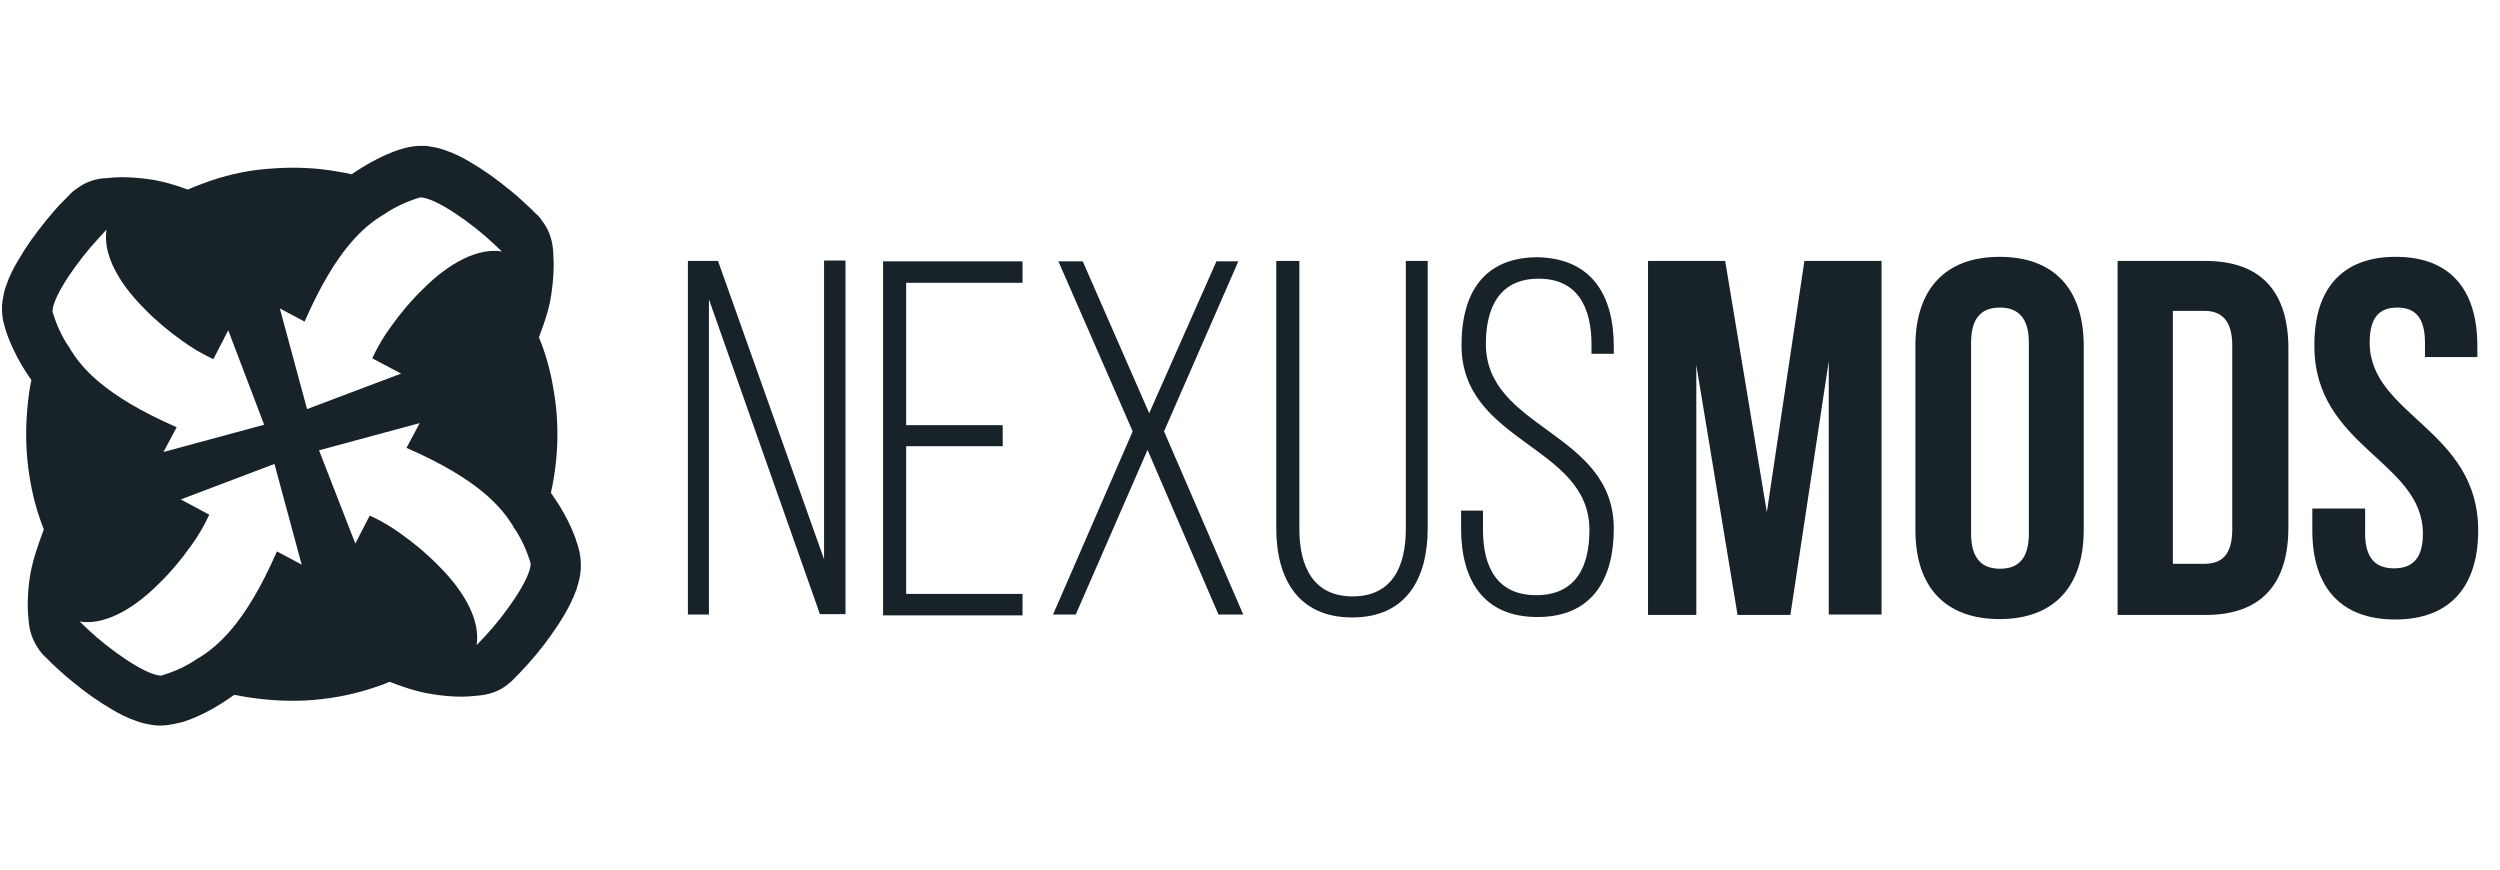 <svg width="138" height="48" viewBox="0 0 138 48" fill="none" xmlns="http://www.w3.org/2000/svg">
<path fill-rule="evenodd" clip-rule="evenodd" d="M23.281 8.05C23.395 8.05 23.532 8.05 23.646 8.072C23.942 8.118 24.215 8.164 24.534 8.278C25.08 8.46 25.559 8.71 25.9 8.915C26.652 9.348 27.404 9.872 28.224 10.555C28.588 10.851 28.93 11.17 29.271 11.489L29.544 11.762C29.681 11.876 29.818 12.013 29.909 12.172C30.273 12.628 30.547 13.266 30.547 14.177C30.569 14.495 30.569 14.814 30.547 15.156C30.501 15.885 30.41 16.568 30.228 17.206C30.091 17.684 29.932 18.14 29.75 18.618C30.114 19.506 30.364 20.394 30.524 21.328C30.888 23.264 30.843 25.268 30.41 27.204C30.66 27.569 30.911 27.933 31.093 28.275C31.435 28.867 31.708 29.482 31.89 30.097C31.959 30.325 32.141 30.917 32.027 31.714C31.982 31.987 31.913 32.238 31.822 32.534C31.458 33.536 30.911 34.356 30.433 35.039C29.909 35.791 29.294 36.52 28.656 37.18L28.428 37.408C28.292 37.567 28.132 37.704 27.95 37.84C27.563 38.137 27.016 38.364 26.265 38.41C26.037 38.433 25.764 38.456 25.513 38.456H25.49C24.967 38.456 24.42 38.41 23.873 38.319C22.985 38.182 22.211 37.909 21.505 37.636C21.14 37.795 20.73 37.932 20.366 38.046C19.273 38.387 18.111 38.592 16.949 38.661C15.742 38.729 14.535 38.638 13.351 38.433C13.214 38.41 13.055 38.364 12.918 38.364C11.893 39.093 10.982 39.572 10.048 39.868H10.025C9.843 39.891 9.411 40.05 8.841 40.05C8.727 40.05 8.591 40.05 8.477 40.027C8.181 39.982 7.907 39.936 7.589 39.822C7.042 39.64 6.564 39.389 6.222 39.184C5.471 38.752 4.719 38.228 3.899 37.544C3.535 37.248 3.193 36.93 2.851 36.611L2.578 36.337C2.373 36.155 2.214 35.973 2.077 35.745C1.826 35.358 1.599 34.834 1.576 34.174C1.553 33.969 1.53 33.741 1.53 33.513C1.53 33.035 1.553 32.534 1.621 32.033C1.758 31.008 2.1 30.097 2.35 29.413C2.373 29.345 2.396 29.3 2.419 29.231C2.35 29.049 2.282 28.867 2.213 28.662C1.849 27.637 1.621 26.498 1.508 25.359C1.394 24.152 1.439 22.945 1.598 21.738C1.644 21.488 1.667 21.237 1.735 20.986C1.257 20.303 0.665 19.324 0.3 18.185V18.162C0.232 17.935 0.027 17.342 0.141 16.591C0.187 16.317 0.232 16.044 0.346 15.748C0.528 15.201 0.779 14.746 0.984 14.404C1.416 13.653 1.94 12.901 2.601 12.104C2.897 11.739 3.193 11.398 3.512 11.079L3.785 10.806C3.922 10.646 4.081 10.509 4.263 10.396C4.65 10.1 5.197 9.849 5.949 9.826C6.177 9.803 6.45 9.781 6.7 9.781H6.723C7.224 9.781 7.748 9.826 8.249 9.895C9.023 10.008 9.752 10.236 10.367 10.464C10.777 10.282 11.21 10.123 11.665 9.963C12.736 9.599 13.875 9.371 15.014 9.302C16.221 9.211 17.428 9.257 18.589 9.462C18.863 9.508 19.136 9.553 19.409 9.621C20.343 8.984 21.186 8.551 22.051 8.255H22.074C22.279 8.187 22.712 8.05 23.281 8.05ZM9.98 27.569L11.552 28.412C11.233 29.095 10.914 29.619 10.55 30.12C10.003 30.894 9.388 31.623 8.75 32.238C7.247 33.741 5.676 34.515 4.4 34.31L4.878 34.766C6.017 35.836 8.021 37.271 8.887 37.294C8.973 37.273 8.978 37.271 8.978 37.271C9.638 37.066 10.322 36.77 10.96 36.315H10.982C11.916 35.722 13.488 34.561 15.287 30.438L16.653 31.167L15.15 25.61L9.98 27.569ZM17.61 24.858L19.614 30.006L20.411 28.457C21.095 28.776 21.619 29.095 22.12 29.459C22.894 30.006 23.623 30.621 24.238 31.258C25.741 32.762 26.515 34.333 26.31 35.608L26.766 35.13C27.836 33.992 29.271 31.987 29.294 31.122C29.274 31.04 29.271 31.032 29.271 31.031C29.066 30.37 28.77 29.687 28.315 29.049V29.026C27.723 28.092 26.561 26.521 22.439 24.722L23.167 23.355L17.61 24.858ZM5.425 13.174C4.355 14.313 2.92 16.317 2.897 17.183C2.92 17.274 2.92 17.274 2.92 17.274C3.125 17.934 3.421 18.618 3.876 19.256V19.278C4.468 20.212 5.63 21.784 9.752 23.583L9.024 24.95L14.581 23.446L12.599 18.231L11.779 19.825C11.096 19.506 10.572 19.187 10.071 18.823C9.297 18.276 8.568 17.661 7.953 17.024C6.45 15.52 5.676 13.949 5.88 12.673L5.425 13.174ZM23.122 10.919C22.461 11.124 21.778 11.421 21.14 11.876H21.117C20.184 12.468 18.612 13.63 16.813 17.752L15.446 17.024L16.949 22.581L22.142 20.622L20.548 19.779C20.867 19.096 21.186 18.572 21.55 18.071C22.097 17.297 22.712 16.568 23.35 15.953C24.853 14.45 26.424 13.675 27.7 13.88L27.221 13.425C26.083 12.354 24.078 10.92 23.213 10.897C23.131 10.917 23.123 10.919 23.122 10.919Z" fill="#182229"/>
<path d="M39.133 33.923H37.972V14.404H39.634L45.488 30.871V14.382H46.672V33.9H45.26L39.133 16.522V33.923Z" fill="#182229"/>
<path d="M55.349 23.446V24.631H50.02V32.784H56.443V33.969H48.745V14.427H56.443V15.611H50.02V23.469H55.349V23.446Z" fill="#182229"/>
<path d="M63.344 24.835L59.381 33.923H58.128L62.524 23.811L58.424 14.427H59.768L63.435 22.808L67.147 14.427H68.355L64.255 23.811L68.628 33.923H67.261L63.344 24.835Z" fill="#182229"/>
<path d="M71.725 29.209C71.725 31.281 72.5 32.921 74.663 32.921C76.827 32.921 77.601 31.304 77.601 29.209V14.404H78.809V29.163C78.809 31.942 77.624 34.083 74.641 34.083C71.657 34.083 70.45 31.942 70.45 29.163V14.404H71.725V29.209Z" fill="#182229"/>
<path d="M89.081 19.119V19.529H87.851V19.028C87.851 16.955 87.076 15.384 84.935 15.384C82.817 15.384 82.02 16.91 82.02 18.982C82.02 23.72 89.081 23.811 89.081 29.186C89.081 31.987 87.873 34.06 84.867 34.06C81.861 34.06 80.653 31.987 80.653 29.186V28.184H81.861V29.254C81.861 31.327 82.658 32.853 84.799 32.853C86.939 32.853 87.737 31.349 87.737 29.254C87.737 24.562 80.676 24.471 80.676 19.05C80.676 16.112 81.952 14.222 84.844 14.199C87.873 14.245 89.081 16.317 89.081 19.119Z" fill="#182229"/>
<path d="M97.53 28.275L99.603 14.404H103.862V33.923H100.947V19.939L98.829 33.946H95.913L93.636 20.144V33.946H90.971V14.404H95.23L97.53 28.275Z" fill="#182229"/>
<path d="M105.73 19.096C105.73 15.976 107.369 14.177 110.376 14.177C113.382 14.177 115.022 15.953 115.022 19.096V29.254C115.022 32.374 113.382 34.174 110.376 34.174C107.369 34.174 105.73 32.397 105.73 29.254V19.096ZM108.804 29.459C108.804 30.848 109.419 31.395 110.399 31.395C111.378 31.395 111.993 30.871 111.993 29.459V18.914C111.993 17.524 111.378 16.978 110.399 16.978C109.419 16.978 108.804 17.502 108.804 18.914V29.459Z" fill="#182229"/>
<path d="M116.89 14.404H121.741C124.816 14.404 126.319 16.112 126.319 19.233V29.117C126.319 32.238 124.816 33.946 121.741 33.946H116.89V14.404ZM119.942 31.122H121.673C122.652 31.122 123.221 30.621 123.221 29.209V19.073C123.221 17.684 122.629 17.16 121.673 17.16H119.942V31.122Z" fill="#182229"/>
<path d="M132.241 14.177C135.224 14.177 136.75 15.953 136.75 19.096V19.711H133.858V18.914C133.858 17.524 133.311 16.978 132.332 16.978C131.352 16.978 130.806 17.502 130.806 18.914C130.806 22.922 136.796 23.697 136.796 29.277C136.796 32.397 135.224 34.196 132.218 34.196C129.211 34.196 127.64 32.42 127.64 29.277V28.07H130.555V29.459C130.555 30.848 131.17 31.372 132.149 31.372C133.129 31.372 133.744 30.871 133.744 29.459C133.744 25.451 127.754 24.676 127.754 19.096C127.731 15.976 129.257 14.177 132.241 14.177Z" fill="#182229"/>
</svg>
